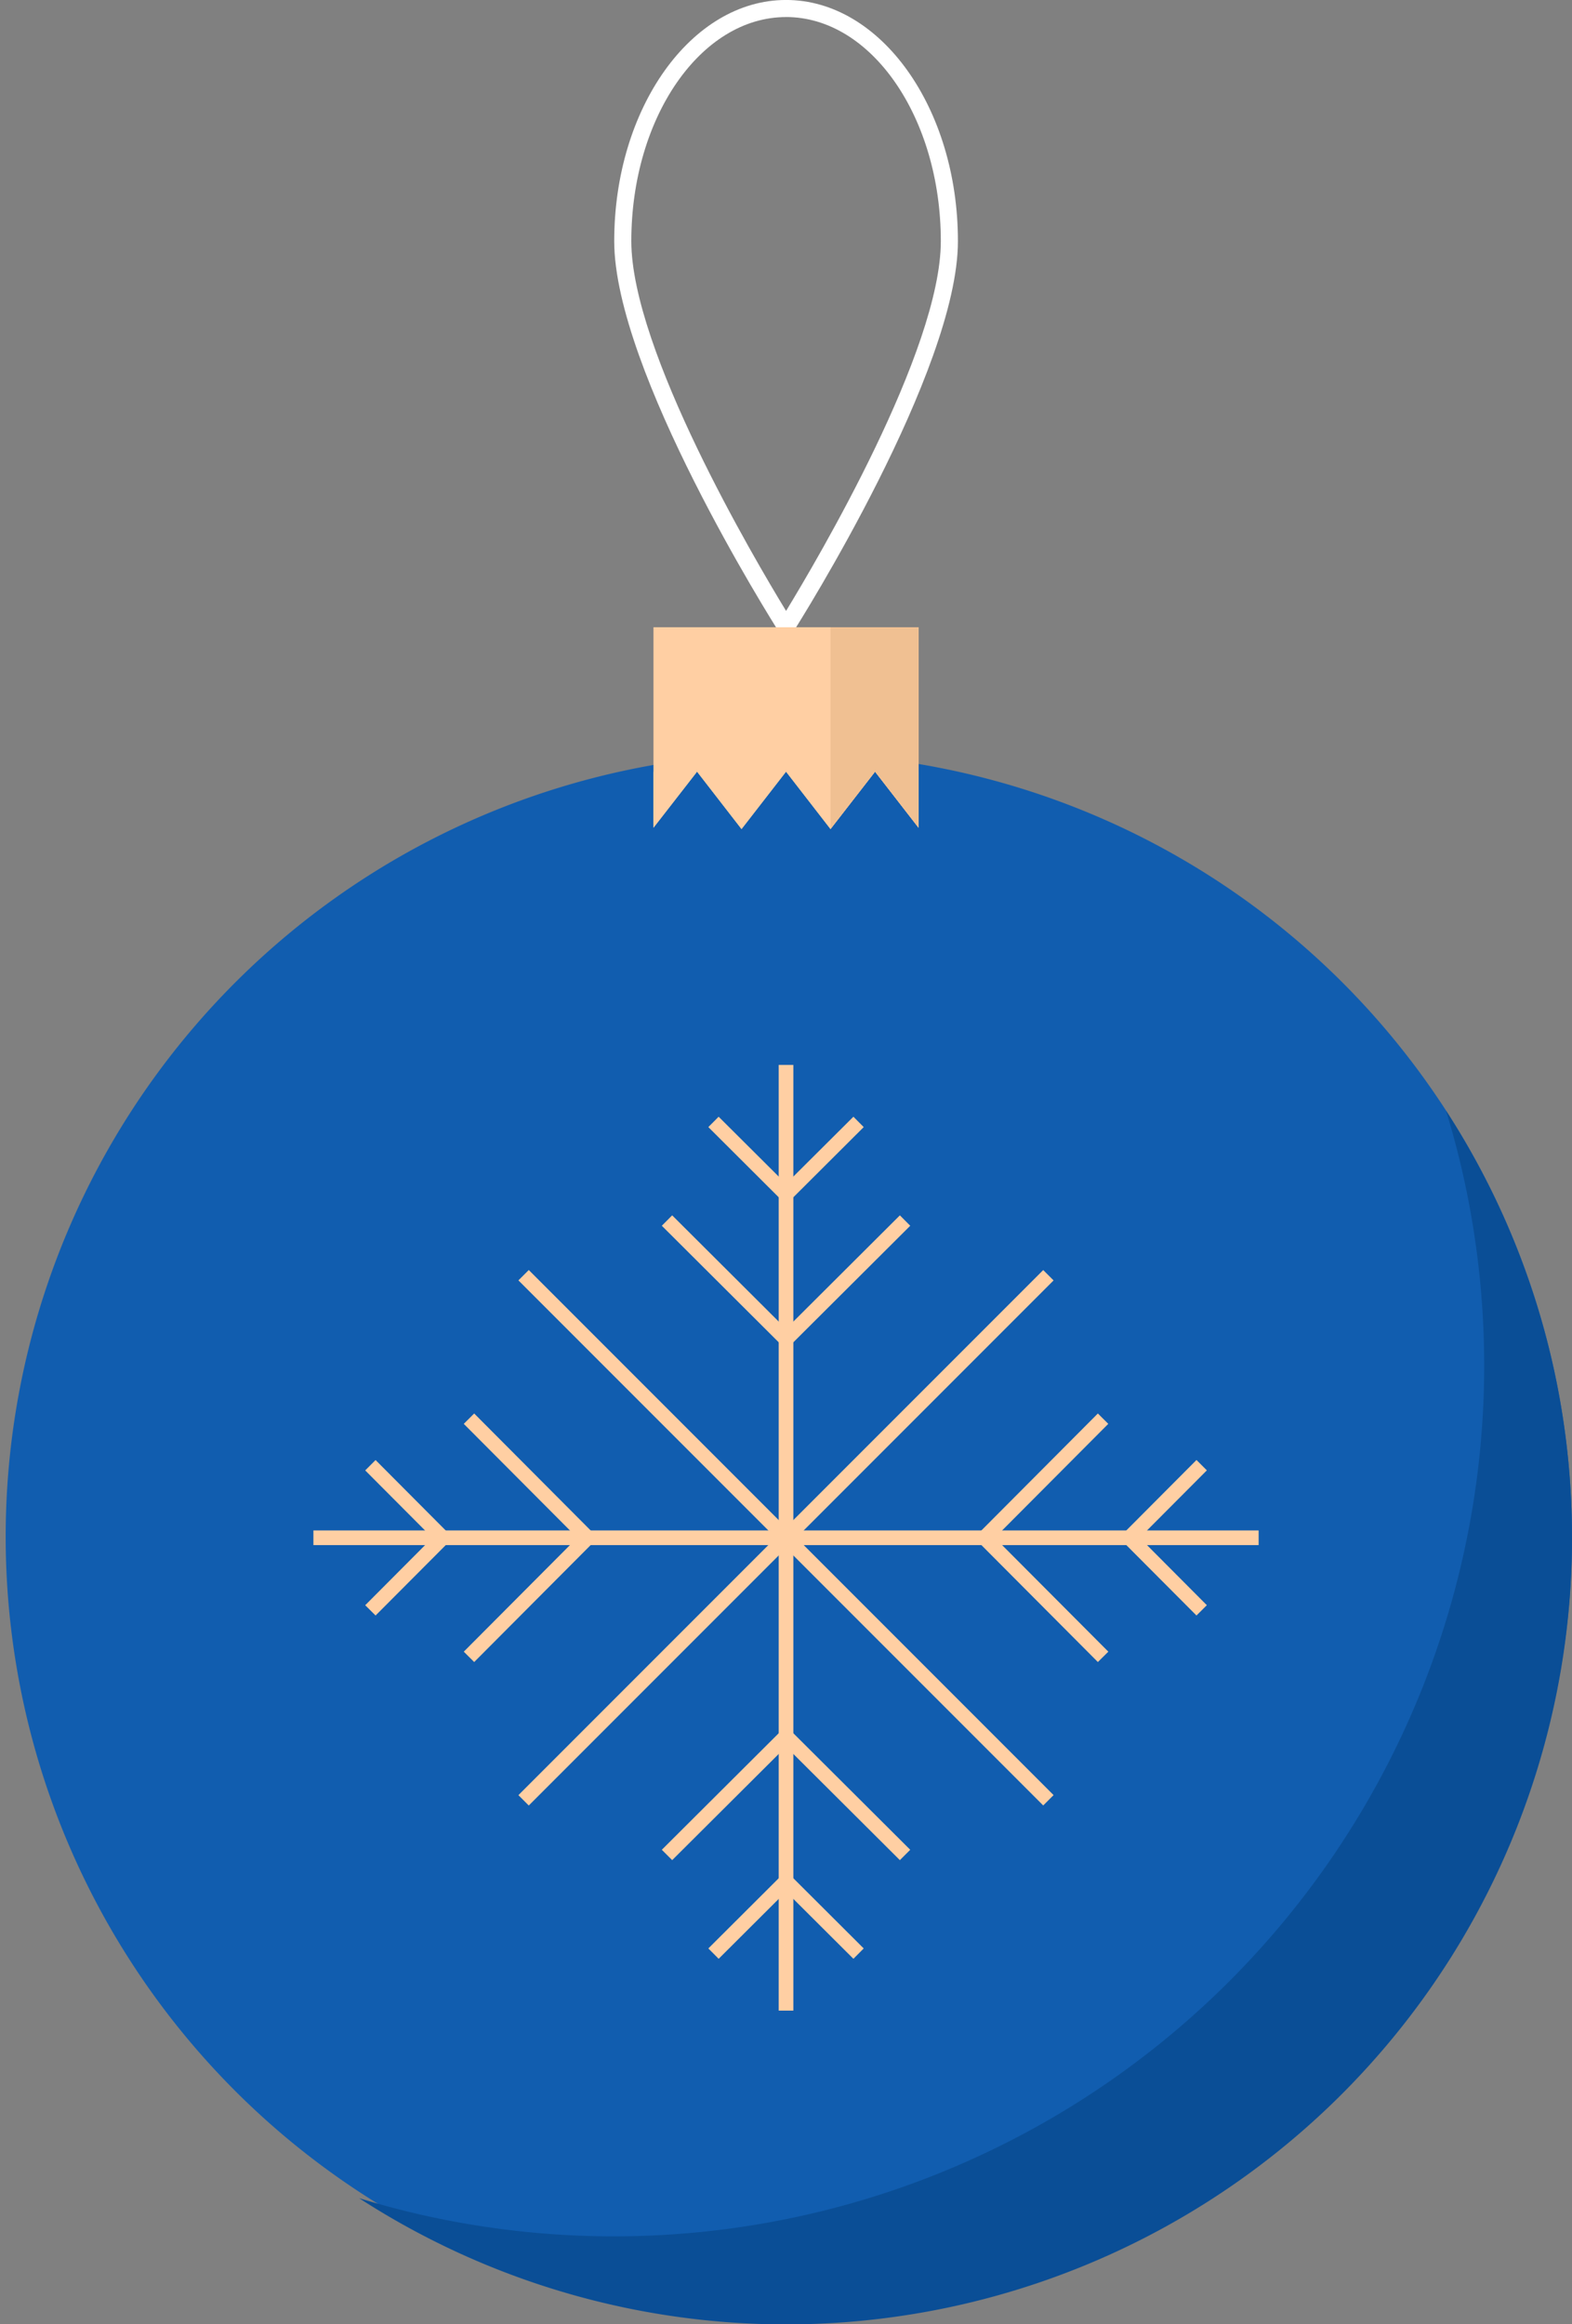<svg xmlns="http://www.w3.org/2000/svg" width="165.249" height="244.188" viewBox="0 0 165.249 244.188">
  <rect x="0" y="0" width="165.249" height="244.188" fill="#808080" stroke="none"/>
  <g id="Layer_1" transform="translate(-89.14 -12.31)">
    <g id="Group_328" data-name="Group 328" transform="translate(153.702 12.31)">
      <g id="Group_327" data-name="Group 327">
        <g id="Group_326" data-name="Group 326">
          <path id="Path_416" data-name="Path 416" d="M232.9,79.887l-.76-1.2c-.709-1.115-17.305-27.44-17.305-41.041,0-13.972,8.106-25.339,18.065-25.339s18.065,11.367,18.065,25.339c0,13.6-16.6,39.932-17.31,41.046Zm0-65.784c-8.968,0-16.268,10.561-16.268,23.541,0,11.47,12.96,33.434,16.268,38.853,3.308-5.419,16.268-27.383,16.268-38.853C249.163,24.663,241.864,14.1,232.9,14.1Z" transform="translate(-214.83 -12.31)" fill="#fff"/>
        </g>
      </g>
    </g>
    <g id="Group_331" data-name="Group 331" transform="translate(89.14 91.254)">
      <g id="Group_330" data-name="Group 330">
        <g id="Group_329" data-name="Group 329">
          <path id="Path_417" data-name="Path 417" d="M254.389,248.617a82.326,82.326,0,1,1-2.306-19.452A82.658,82.658,0,0,1,254.389,248.617Z" transform="translate(-89.14 -166)" fill="#115daf"/>
        </g>
      </g>
    </g>
    <g id="Group_334" data-name="Group 334" transform="translate(157.832 78.212)">
      <g id="Group_333" data-name="Group 333" transform="translate(0)">
        <g id="Group_332" data-name="Group 332">
          <path id="Path_418" data-name="Path 418" d="M250.736,140.61v21.065l-4.572-5.892-4.679,6.025-.005.005-4.674-6.03-4.679,6.03-4.674-6.03-4.582,5.892V140.61Z" transform="translate(-222.87 -140.61)" fill="#ffcfa3"/>
        </g>
      </g>
    </g>
    <g id="Group_347" data-name="Group 347" transform="translate(157.832 93.386)">
      <g id="Group_337" data-name="Group 337" transform="translate(0)">
        <g id="Group_336" data-name="Group 336">
          <g id="Group_335" data-name="Group 335">
            <path id="Path_419" data-name="Path 419" d="M227.452,170.15l-4.582,5.892V170.15Z" transform="translate(-222.87 -170.15)" fill="#ffcfa3"/>
          </g>
        </g>
      </g>
      <g id="Group_340" data-name="Group 340" transform="translate(4.582)">
        <g id="Group_339" data-name="Group 339">
          <g id="Group_338" data-name="Group 338">
            <path id="Path_420" data-name="Path 420" d="M241.144,170.15l-4.679,6.03-4.674-6.03Z" transform="translate(-231.79 -170.15)" fill="#ffcfa3"/>
          </g>
        </g>
      </g>
      <g id="Group_343" data-name="Group 343" transform="translate(13.936)">
        <g id="Group_342" data-name="Group 342">
          <g id="Group_341" data-name="Group 341">
            <path id="Path_421" data-name="Path 421" d="M259.359,170.15l-4.685,6.03L250,170.15Z" transform="translate(-250 -170.15)" fill="#ffcfa3"/>
          </g>
        </g>
      </g>
      <g id="Group_346" data-name="Group 346" transform="translate(23.294)">
        <g id="Group_345" data-name="Group 345">
          <g id="Group_344" data-name="Group 344">
            <path id="Path_422" data-name="Path 422" d="M272.792,170.15v5.892l-4.572-5.892Z" transform="translate(-268.22 -170.15)" fill="#ffcfa3"/>
          </g>
        </g>
      </g>
    </g>
    <g id="Group_349" data-name="Group 349" transform="translate(126.894 128.998)">
      <g id="Group_348" data-name="Group 348" transform="translate(0)">
        <path id="Path_423" data-name="Path 423" d="M290.135,284.353a82.608,82.608,0,0,1-127.5,69.39q2.635.809,5.332,1.464a91.493,91.493,0,0,0,110.39-110.385q-.655-2.7-1.469-5.342a82.292,82.292,0,0,1,13.242,44.873Z" transform="translate(-162.64 -239.48)" fill="#0a4e96"/>
      </g>
    </g>
    <g id="Group_351" data-name="Group 351" transform="translate(176.447 78.212)">
      <g id="Group_350" data-name="Group 350">
        <path id="Path_424" data-name="Path 424" d="M268.361,140.61v21.065l-4.572-5.892-4.679,6.025v-21.2Z" transform="translate(-259.11 -140.61)" fill="#f0c092"/>
      </g>
    </g>
    <g id="Group_352" data-name="Group 352" transform="translate(170.997 124.195)">
      <rect id="Rectangle_201" data-name="Rectangle 201" width="1.541" height="99.362" transform="translate(0 0)" fill="#ffcfa3"/>
    </g>
    <g id="Group_353" data-name="Group 353" transform="translate(143.635 145.744)">
      <rect id="Rectangle_202" data-name="Rectangle 202" width="1.541" height="78.02" transform="translate(0 1.09) rotate(-45)" fill="#ffcfa3"/>
    </g>
    <g id="Group_354" data-name="Group 354" transform="translate(143.635 145.749)">
      <rect id="Rectangle_203" data-name="Rectangle 203" width="78.02" height="1.541" transform="translate(0 55.168) rotate(-45)" fill="#ffcfa3"/>
    </g>
    <g id="Group_357" data-name="Group 357" transform="translate(158.71 129.64)">
      <g id="Group_355" data-name="Group 355" transform="translate(0 10.361)">
        <path id="Path_425" data-name="Path 425" d="M237.637,275.005,224.58,261.994l1.089-1.094,11.968,11.927L249.605,260.9l1.089,1.094Z" transform="translate(-224.58 -260.9)" fill="#ffcfa3"/>
      </g>
      <g id="Group_356" data-name="Group 356" transform="translate(4.89)">
        <path id="Path_426" data-name="Path 426" d="M242.267,249.96l-8.167-8.142,1.084-1.089,7.083,7.053,7.083-7.053,1.084,1.089Z" transform="translate(-234.1 -240.73)" fill="#ffcfa3"/>
      </g>
    </g>
    <g id="Group_360" data-name="Group 360" transform="translate(158.71 193.647)">
      <g id="Group_358" data-name="Group 358">
        <path id="Path_427" data-name="Path 427" d="M249.605,379.44l-11.968-11.922L225.669,379.44l-1.089-1.089,13.057-13.011,13.057,13.011Z" transform="translate(-224.58 -365.34)" fill="#ffcfa3"/>
      </g>
      <g id="Group_359" data-name="Group 359" transform="translate(4.89 15.235)">
        <path id="Path_428" data-name="Path 428" d="M249.351,404.23l-7.083-7.058-7.083,7.058-1.084-1.089L242.267,395l8.167,8.142Z" transform="translate(-234.1 -395)" fill="#ffcfa3"/>
      </g>
    </g>
    <g id="Group_361" data-name="Group 361" transform="translate(122.086 173.106)">
      <rect id="Rectangle_204" data-name="Rectangle 204" width="99.362" height="1.541" transform="translate(0)" fill="#ffcfa3"/>
    </g>
    <g id="Group_364" data-name="Group 364" transform="translate(191.538 160.819)">
      <g id="Group_362" data-name="Group 362">
        <path id="Path_429" data-name="Path 429" d="M301.5,327.544,288.49,314.487,301.5,301.43l1.094,1.089-11.927,11.968L302.6,326.455Z" transform="translate(-288.49 -301.43)" fill="#ffcfa3"/>
      </g>
      <g id="Group_363" data-name="Group 363" transform="translate(15.235 4.885)">
        <path id="Path_430" data-name="Path 430" d="M326.291,327.28l-8.142-8.167,8.142-8.172,1.089,1.089-7.058,7.083,7.058,7.083Z" transform="translate(-318.15 -310.94)" fill="#ffcfa3"/>
      </g>
    </g>
    <g id="Group_367" data-name="Group 367" transform="translate(127.531 160.819)">
      <g id="Group_365" data-name="Group 365" transform="translate(10.361)">
        <path id="Path_431" data-name="Path 431" d="M185.144,327.544l-1.094-1.089,11.927-11.968L184.05,302.519l1.094-1.089,13.011,13.057Z" transform="translate(-184.05 -301.43)" fill="#ffcfa3"/>
      </g>
      <g id="Group_366" data-name="Group 366" transform="translate(0 4.885)">
        <path id="Path_432" data-name="Path 432" d="M164.969,327.28,163.88,326.2l7.058-7.083-7.058-7.083,1.089-1.089,8.141,8.172Z" transform="translate(-163.88 -310.94)" fill="#ffcfa3"/>
      </g>
    </g>
  </g>
</svg>
